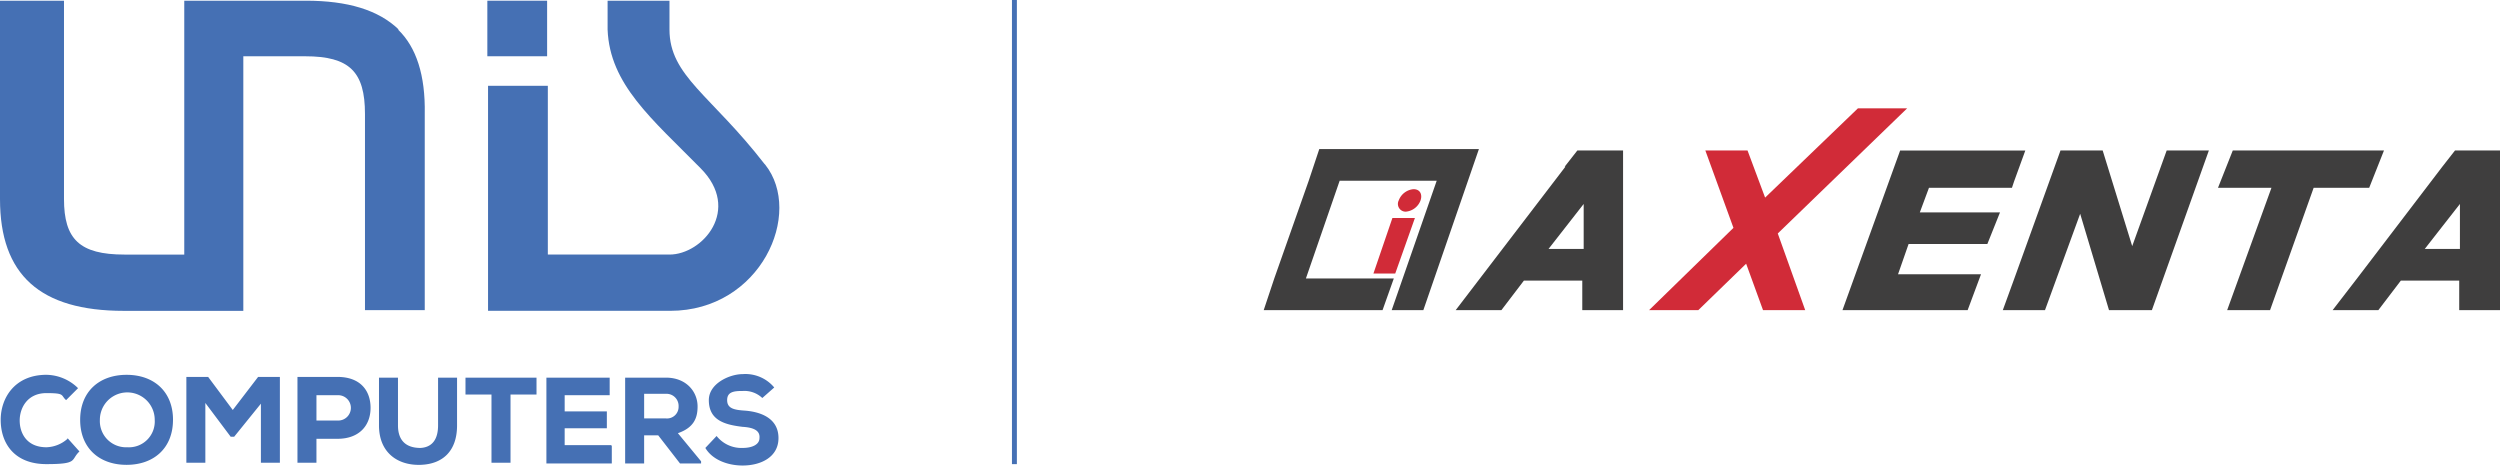 <svg xmlns="http://www.w3.org/2000/svg" width="509.672" height="94.909" viewBox="0 0 509.672 94.909">
  <g id="unis-axenta" transform="translate(-63.7 -38.5)">
    <rect id="Rectangle_1" data-name="Rectangle 1" width="12.186" height="11.326" transform="translate(163.054 38.643)" fill="#4570b4"/>
    <path id="Path_1" data-name="Path 1" d="M144.99,44.478c-4.158-4.014-10.466-5.878-18.925-5.878h-24.8V90.356H89.076c-9.176,0-12.33-3.154-12.33-11.326V38.6H63.7V79.03c0,15.484,8.172,22.8,25.233,22.8h24.373v-51.9h12.616c9.032,0,12.186,3.154,12.186,11.756v40h12.186v-40c.143-7.885-1.72-13.62-5.448-17.2" transform="translate(0 0.043)" fill="#4570b4"/>
    <path id="Path_2" data-name="Path 2" d="M189.444,71.861c-10.9-14.05-19.355-17.921-19.355-27.383h0V38.6H157.473v5.878c.43,11.183,9.032,18.208,18.925,28.243,8.459,8.459.43,17.634-6.308,17.634h-24.8V55.947H133.1v45.878h37.132c18.494,0,27.24-19.928,19.355-29.82" transform="translate(30.097 0.043)" fill="#4570b4"/>
    <path id="Path_3" data-name="Path 3" d="M221.5,94.424a7.655,7.655,0,0,0-6.452-2.724c-2.581,0-6.882,1.864-6.882,5.3,0,4.158,3.3,5.018,6.882,5.448,2.437.143,3.584.86,3.441,2.294,0,1.29-1.434,2.007-3.441,2.007a6.448,6.448,0,0,1-5.3-2.437l-2.294,2.437c1.434,2.437,4.588,3.584,7.6,3.584,3.728,0,7.312-1.72,7.312-5.591s-3.3-5.3-6.738-5.591c-2.294-.143-3.728-.43-3.728-2.151s1.434-1.864,3.154-1.864a5.312,5.312,0,0,1,4.014,1.434Zm-22.079,1.29a2.469,2.469,0,0,1,2.581,2.581,2.364,2.364,0,0,1-2.581,2.437h-4.444V95.714Zm7.168,13.763-4.731-5.735c3.3-1.147,4.014-3.154,4.014-5.448,0-3.011-2.294-5.878-6.452-5.878h-8.315v17.491h3.871v-5.735h2.867l4.444,5.735h4.3v-.43Zm-18.351-3.3h-9.462v-3.441h8.6V99.3h-8.6V96h9.176V92.417h-12.9v17.491h13.333v-3.584Zm-24.373,3.584h3.871V95.858h5.3V92.417h-14.48v3.441h5.3v13.907Zm-10.9-17.348v9.749c0,2.581-1,4.444-3.584,4.588-2.867,0-4.588-1.434-4.588-4.588V92.417h-3.871v9.749c0,5.591,3.871,8.172,8.459,8.029s7.455-2.867,7.455-8.029V92.417h-3.871Zm-20.5,12.473c4.444,0,6.738-2.724,6.738-6.308s-2.151-6.308-6.738-6.308H124.3v17.491h3.871V104.89ZM128.172,96h4.3a2.584,2.584,0,1,1,0,5.161h-4.3V96Zm-11.326,13.763h3.871V92.273h-4.444l-5.161,6.738-5.018-6.738h-4.444v17.491h3.871V97.578l5.161,6.882h.717l5.448-6.738v12.043ZM95.2,101.019a5.267,5.267,0,0,1-5.591,5.591,5.343,5.343,0,0,1-5.591-5.591,5.591,5.591,0,1,1,11.183,0m3.728,0c0-5.735-3.871-9.176-9.462-9.176S80,95.284,80,101.019s3.871,9.176,9.462,9.176,9.462-3.441,9.462-9.176M77.42,104.89a6.758,6.758,0,0,1-4.3,1.72c-4.014,0-5.448-2.867-5.448-5.448s1.577-5.591,5.448-5.591S75.986,96,77.133,97l2.437-2.437a9.379,9.379,0,0,0-6.452-2.724c-6.452,0-9.319,4.731-9.319,9.176,0,4.731,2.724,9.032,9.319,9.032s4.875-.86,6.738-2.581l-2.437-2.724Z" transform="translate(0.043 23.072)" fill="#4570b4"/>
    <rect id="Rectangle_2" data-name="Rectangle 2" width="1.004" height="94.623" transform="translate(270.006 38.5)" fill="#4570b4"/>
    <g id="Group_1" data-name="Group 1" transform="translate(321.332 60.579)">
      <path id="Path_4" data-name="Path 4" d="M343.334,67.5h16.917l.43-1.29,2.294-6.308H337.456L325.7,92.444h25.519l2.724-7.312H337.026l2.151-6.165h16.057l2.581-6.452H341.47Z" transform="translate(-207.708 -51.298)" fill="#3f3e3e"/>
      <path id="Path_5" data-name="Path 5" d="M293.065,63.2,270.7,92.444h9.319l4.588-6.021h11.9v6.021h8.315V59.9H295.5l-2.581,3.3Zm3.584,16.774h-7.025l3.584-4.588,3.584-4.588v9.176Z" transform="translate(-231.561 -51.298)" fill="#3f3e3e"/>
      <path id="Path_6" data-name="Path 6" d="M374.88,79.4l-6.021-19.5h-8.6l-9.462,26.236L348.5,92.444h8.6L364.27,72.8l5.878,19.641h8.745L390.507,59.9h-8.6Z" transform="translate(-197.821 -51.298)" fill="#3f3e3e"/>
      <path id="Path_7" data-name="Path 7" d="M420.346,59.9l-2.581,3.3L400.7,85.563l-5.3,6.882h9.319l4.588-6.021h11.9v6.021h8.315V59.9h-9.176Zm.86,20.071h-7.025l3.584-4.588L421.35,70.8v9.176Z" transform="translate(-177.481 -51.298)" fill="#3f3e3e"/>
      <path id="Path_8" data-name="Path 8" d="M409.924,67.5l3.011-7.6H382.111L379.1,67.5H390l-9.032,24.946h8.745L398.6,67.5h11.326Z" transform="translate(-184.55 -51.298)" fill="#3f3e3e"/>
      <path id="Path_9" data-name="Path 9" d="M308.236,95.047H298.2l17.2-16.774L309.669,62.5h8.6l3.584,9.606L340.78,53.9h10.036l-26.38,25.519,5.591,15.627h-8.6l-3.441-9.462Z" transform="translate(-219.634 -53.9)" fill="#d12b38" fill-rule="evenodd"/>
      <path id="Path_10" data-name="Path 10" d="M265.649,65.4c1.29,0,1.864,1,1.434,2.294a3.538,3.538,0,0,1-3.011,2.294,1.582,1.582,0,0,1-1.434-2.294,3.538,3.538,0,0,1,3.011-2.294" transform="translate(-235.112 -48.913)" fill="#d12b38" fill-rule="evenodd"/>
      <path id="Path_11" data-name="Path 11" d="M243.4,92.531l2.151-6.452,7.025-19.928,2.151-6.452h32.544L275.945,92.531h-6.452l9.176-26.38H258.884L252,86.08h17.921l-2.294,6.452H243.4Z" transform="translate(-243.4 -51.385)" fill="#3f3e3e" fill-rule="evenodd"/>
      <path id="Path_12" data-name="Path 12" d="M262.871,69.5h4.588l-4.014,11.326H259Z" transform="translate(-236.635 -47.135)" fill="#d12b38" fill-rule="evenodd"/>
    </g>
  </g>
</svg>
